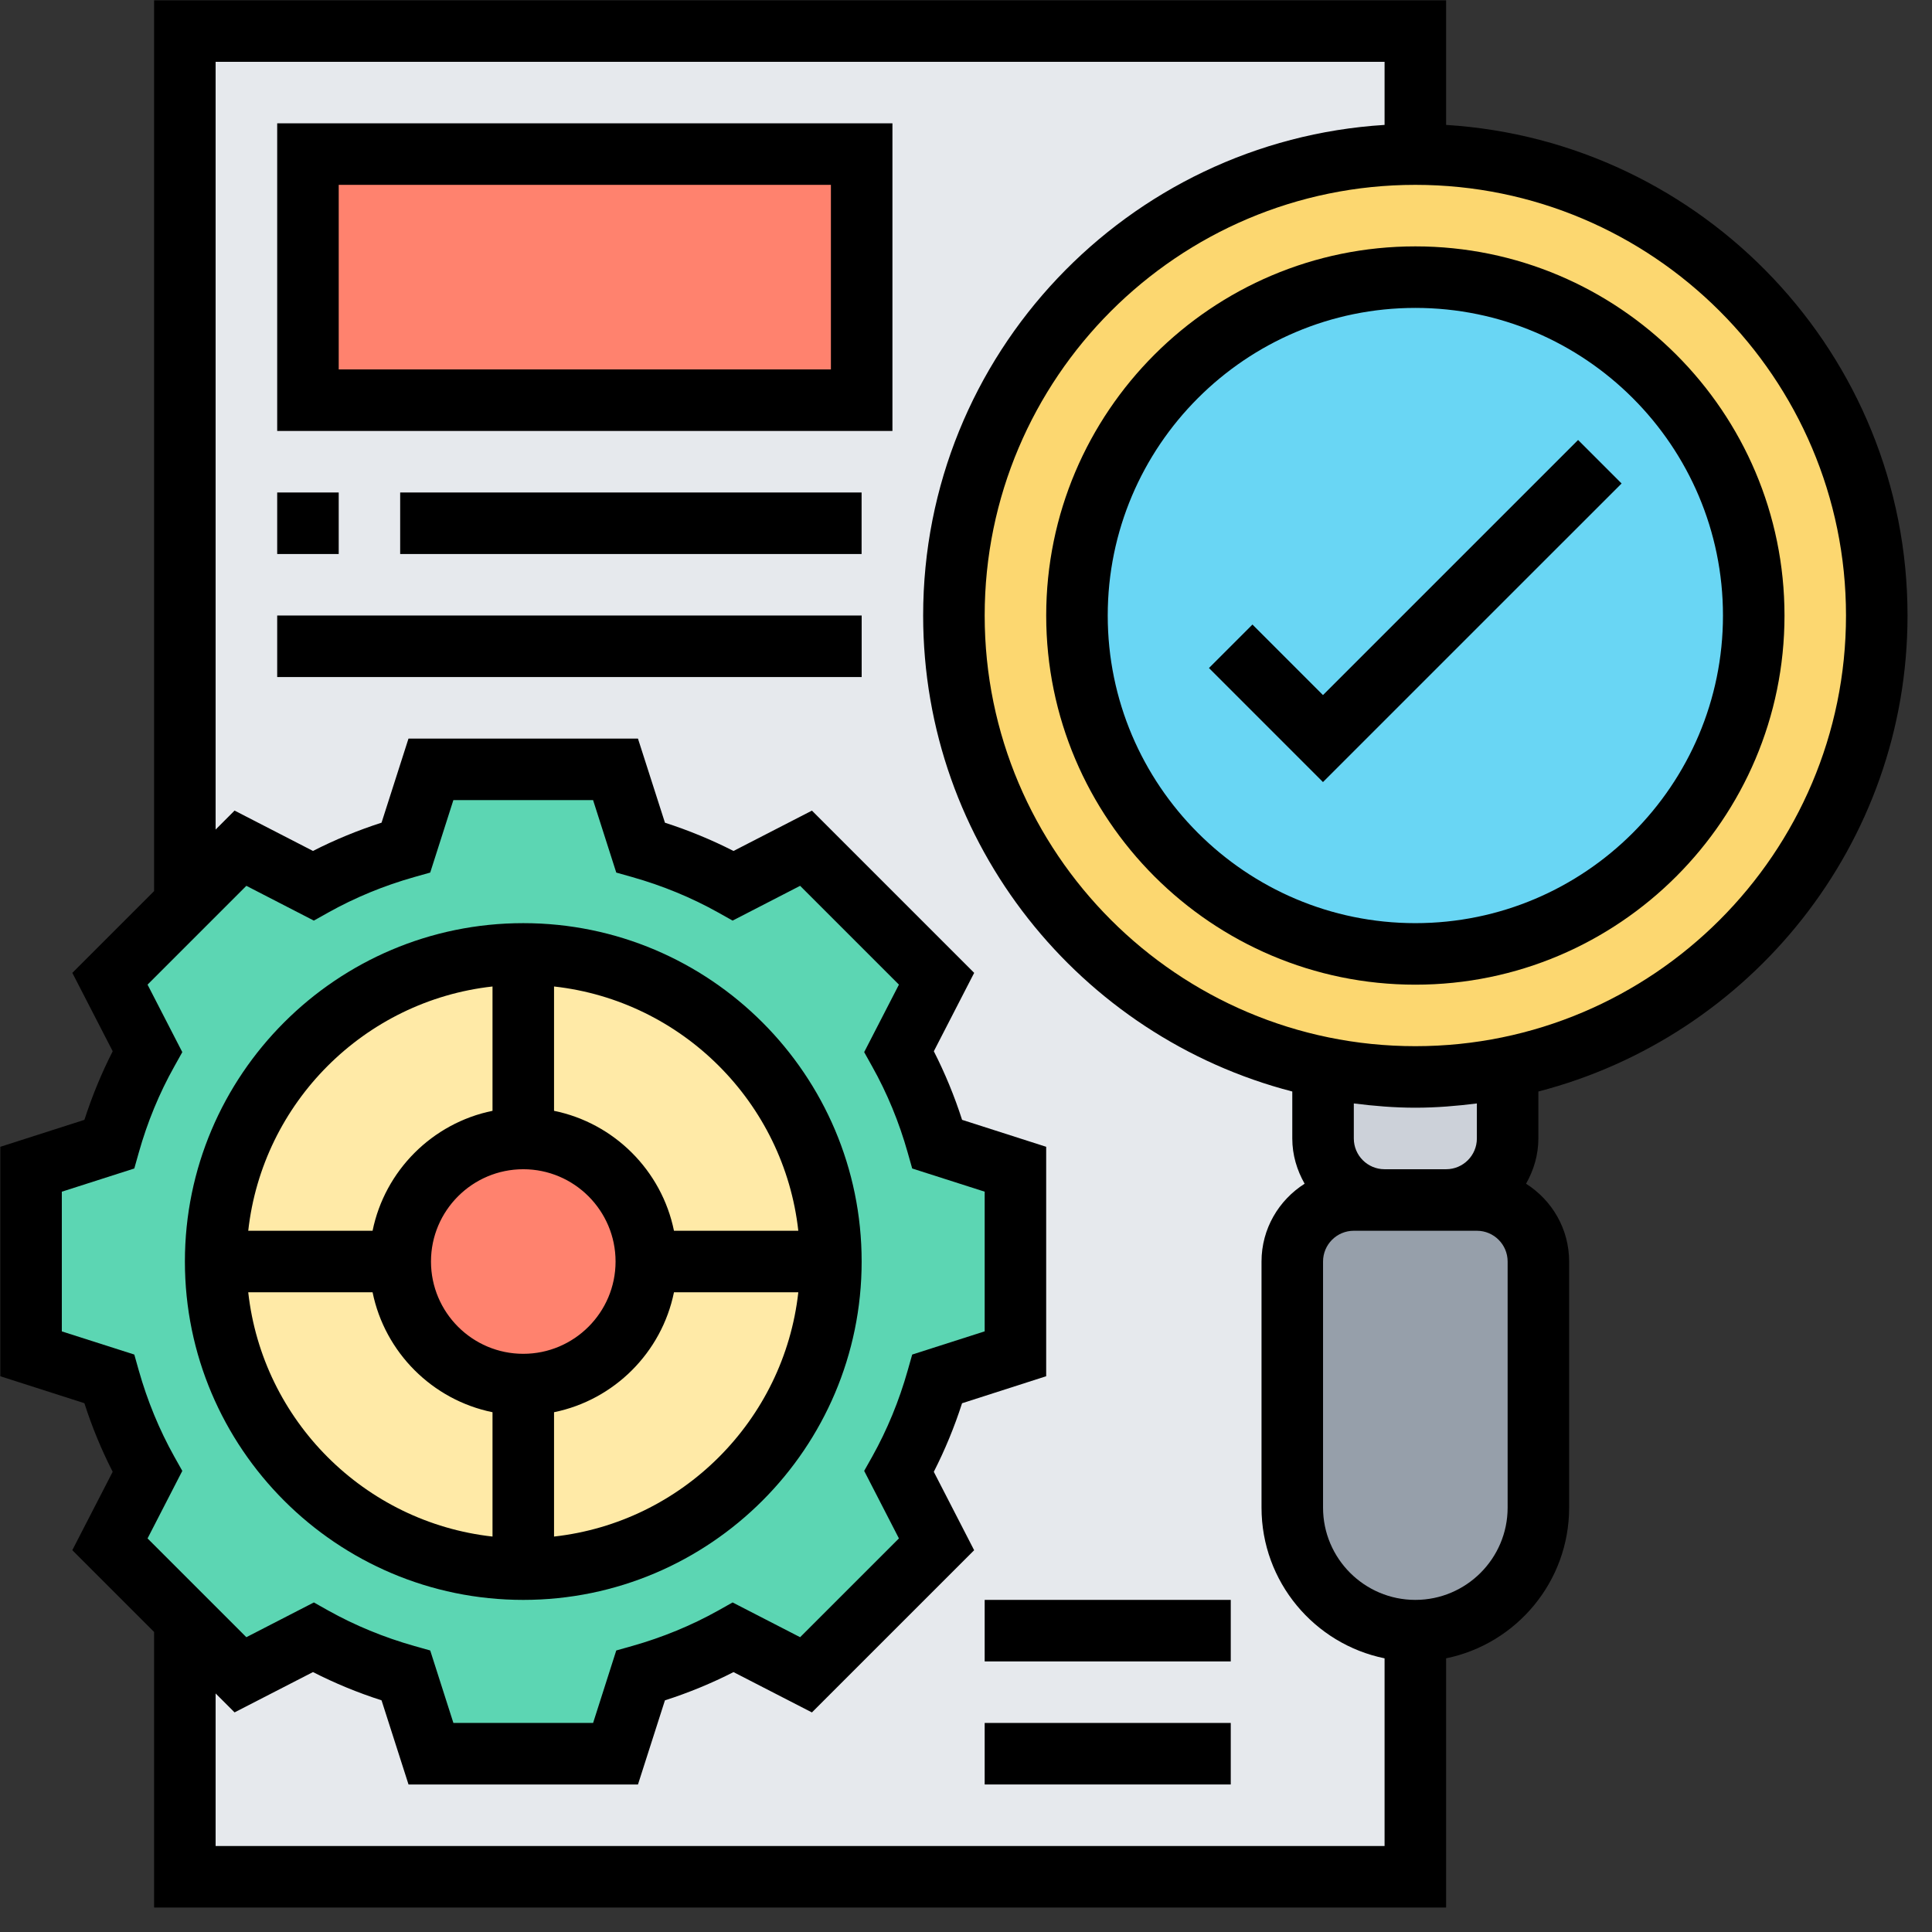 <svg width="78" height="78" viewBox="0 0 78 78" fill="none" xmlns="http://www.w3.org/2000/svg">
<rect x="0" y="0" width="78" height="78" fill="#333333" stroke="none"/>
<path d="M7.461 1.254H57.138V75.77H7.461V1.254Z" fill="#E6E9ED"/>
<path d="M62.111 50.931V60.867C62.111 62.233 61.552 63.475 60.658 64.381C59.752 65.275 58.51 65.834 57.144 65.834C54.399 65.834 52.176 63.611 52.176 60.867V50.931C52.176 49.565 53.294 48.447 54.66 48.447H55.902H58.386H59.627C60.993 48.447 62.111 49.565 62.111 50.931Z" fill="#969FAA"/>
<path d="M60.866 43.107V45.963C60.866 47.33 59.748 48.447 58.382 48.447H55.898C54.532 48.447 53.414 47.33 53.414 45.963V43.107C54.619 43.355 55.861 43.48 57.14 43.48C58.419 43.48 59.661 43.355 60.866 43.107Z" fill="#CCD1D9"/>
<path d="M57.141 6.221C67.424 6.221 75.77 14.567 75.77 24.851C75.77 33.855 69.374 41.381 60.867 43.107C59.662 43.355 58.42 43.48 57.141 43.48C55.862 43.48 54.62 43.355 53.415 43.107C44.908 41.381 38.512 33.855 38.512 24.851C38.512 14.567 46.858 6.221 57.141 6.221Z" fill="#FCD770"/>
<path d="M57.142 38.511C64.687 38.511 70.803 32.395 70.803 24.85C70.803 17.305 64.687 11.189 57.142 11.189C49.597 11.189 43.48 17.305 43.48 24.85C43.48 32.395 49.597 38.511 57.142 38.511Z" fill="#69D6F4"/>
<path d="M40.996 47.205V54.657L37.841 55.663C37.469 56.979 36.947 58.234 36.301 59.413L37.816 62.344L32.538 67.61L29.607 66.108C28.427 66.753 27.173 67.275 25.857 67.647L24.851 70.802H17.399L16.393 67.647C15.077 67.275 13.822 66.753 12.643 66.108L9.711 67.61L7.464 65.375L4.433 62.344L5.948 59.413C5.303 58.234 4.781 56.979 4.408 55.663L1.254 54.657V47.205L4.408 46.199C4.781 44.883 5.303 43.628 5.948 42.449L4.433 39.518L7.464 36.487L9.711 34.239L12.643 35.755C13.822 35.109 15.077 34.587 16.393 34.215L17.399 31.06H24.851L25.857 34.215C27.173 34.587 28.427 35.109 29.607 35.755L32.538 34.239L37.816 39.518L36.301 42.449C36.947 43.628 37.469 44.883 37.841 46.199L40.996 47.205Z" fill="#5CD6B3"/>
<path d="M12.434 6.221H34.788V16.157H12.434V6.221Z" fill="#FF826E"/>
<path d="M21.122 63.35C27.982 63.35 33.542 57.79 33.542 50.931C33.542 44.072 27.982 38.512 21.122 38.512C14.264 38.512 8.703 44.072 8.703 50.931C8.703 57.79 14.264 63.35 21.122 63.35Z" fill="#FFEAA7"/>
<path d="M21.124 55.899C23.868 55.899 26.092 53.675 26.092 50.931C26.092 48.187 23.868 45.963 21.124 45.963C18.38 45.963 16.156 48.187 16.156 50.931C16.156 53.675 18.38 55.899 21.124 55.899Z" fill="#FF826E"/>
<path d="M21.126 64.592C28.659 64.592 34.787 58.463 34.787 50.931C34.787 43.399 28.659 37.27 21.126 37.27C13.594 37.27 7.465 43.399 7.465 50.931C7.465 58.463 13.594 64.592 21.126 64.592ZM10.022 52.173H15.042C15.537 54.602 17.455 56.52 19.884 57.015V62.035C14.711 61.46 10.597 57.346 10.022 52.173ZM21.126 47.205C23.18 47.205 24.852 48.877 24.852 50.931C24.852 52.985 23.18 54.657 21.126 54.657C19.072 54.657 17.4 52.985 17.4 50.931C17.4 48.877 19.072 47.205 21.126 47.205ZM22.368 62.035V57.015C24.797 56.52 26.715 54.602 27.21 52.173H32.23C31.655 57.346 27.541 61.46 22.368 62.035ZM32.23 49.689H27.21C26.715 47.26 24.797 45.342 22.368 44.847V39.827C27.541 40.402 31.655 44.517 32.23 49.689ZM19.884 39.827V44.847C17.455 45.342 15.537 47.26 15.042 49.689H10.022C10.597 44.517 14.711 40.402 19.884 39.827Z" fill="black"/>
<path d="M42.238 24.851C42.238 33.068 48.924 39.754 57.142 39.754C65.359 39.754 72.045 33.068 72.045 24.851C72.045 16.633 65.359 9.947 57.142 9.947C48.924 9.947 42.238 16.633 42.238 24.851ZM69.561 24.851C69.561 31.698 63.989 37.27 57.142 37.27C50.294 37.27 44.722 31.698 44.722 24.851C44.722 18.003 50.294 12.431 57.142 12.431C63.989 12.431 69.561 18.003 69.561 24.851Z" fill="black"/>
<path d="M62.108 44.067C70.664 41.852 77.012 34.089 77.012 24.85C77.012 14.313 68.76 5.689 58.383 5.043V0.012H6.221V35.976L2.92 39.277L4.55 42.442C4.1 43.324 3.718 44.251 3.408 45.211L0.012 46.3V55.563L3.407 56.651C3.716 57.613 4.099 58.54 4.549 59.42L2.919 62.585L6.221 65.886V77.012H58.383V66.951C61.213 66.373 63.35 63.866 63.35 60.867V50.931C63.35 49.608 62.653 48.451 61.611 47.79C61.919 47.248 62.108 46.63 62.108 45.963V44.067ZM58.383 47.205H55.899C55.213 47.205 54.657 46.649 54.657 45.963V44.549C55.473 44.652 56.297 44.721 57.141 44.721C57.984 44.721 58.809 44.652 59.625 44.549V45.963C59.625 46.649 59.068 47.205 58.383 47.205ZM74.528 24.85C74.528 34.438 66.728 42.237 57.141 42.237C47.553 42.237 39.754 34.438 39.754 24.85C39.754 15.263 47.553 7.463 57.141 7.463C66.728 7.463 74.528 15.263 74.528 24.85ZM7.034 58.803C6.433 57.727 5.951 56.558 5.603 55.329L5.422 54.687L2.496 53.752V48.112L5.422 47.175L5.603 46.533C5.949 45.306 6.431 44.136 7.035 43.06L7.36 42.477L5.957 39.752L9.946 35.763L12.671 37.167L13.253 36.841C14.33 36.238 15.5 35.756 16.727 35.409L17.369 35.228L18.304 32.302H23.944L24.88 35.228L25.522 35.409C26.749 35.756 27.919 36.238 28.996 36.841L29.578 37.167L32.303 35.763L36.292 39.752L34.889 42.477L35.214 43.06C35.818 44.136 36.3 45.306 36.646 46.533L36.828 47.175L39.754 48.111V53.75L36.828 54.687L36.646 55.329C36.299 56.558 35.817 57.727 35.216 58.803L34.889 59.384L36.292 62.11L32.303 66.098L29.577 64.695L28.996 65.022C27.921 65.623 26.752 66.105 25.522 66.453L24.88 66.634L23.945 69.56H18.305L17.369 66.634L16.727 66.453C15.497 66.105 14.329 65.623 13.253 65.022L12.672 64.695L9.946 66.098L5.957 62.11L7.36 59.384L7.034 58.803ZM8.705 74.528V68.369L9.47 69.134L12.636 67.506C13.515 67.956 14.443 68.338 15.404 68.647L16.493 72.044H25.757L26.845 68.648C27.806 68.339 28.734 67.957 29.613 67.507L32.779 69.135L39.329 62.587L37.7 59.421C38.149 58.54 38.532 57.614 38.841 56.653L42.237 55.562V46.299L38.842 45.211C38.533 44.251 38.15 43.323 37.701 42.442L39.33 39.277L32.78 32.727L29.614 34.356C28.733 33.907 27.806 33.524 26.846 33.215L25.756 29.818H16.492L15.404 33.214C14.444 33.523 13.517 33.905 12.636 34.355L9.47 32.725L8.705 33.492V2.496H55.899V5.043C45.521 5.689 37.27 14.313 37.27 24.85C37.27 34.089 43.617 41.852 52.173 44.067V45.963C52.173 46.63 52.363 47.248 52.671 47.79C51.629 48.451 50.931 49.608 50.931 50.931V60.867C50.931 63.865 53.068 66.373 55.899 66.951V74.528H8.705ZM60.867 60.867C60.867 62.921 59.195 64.592 57.141 64.592C55.087 64.592 53.415 62.921 53.415 60.867V50.931C53.415 50.245 53.971 49.689 54.657 49.689H55.899H58.383H59.625C60.31 49.689 60.867 50.245 60.867 50.931V60.867Z" fill="black"/>
<path d="M50.565 25.214L48.809 26.97L53.412 31.574L65.468 19.519L63.712 17.763L53.412 28.062L50.565 25.214Z" fill="black"/>
<path d="M11.191 17.399H36.03V4.979H11.191V17.399ZM13.675 7.463H33.546V14.915H13.675V7.463Z" fill="black"/>
<path d="M11.191 19.883H13.675V22.367H11.191V19.883Z" fill="black"/>
<path d="M16.156 19.883H34.785V22.367H16.156V19.883Z" fill="black"/>
<path d="M11.191 24.85H34.788V27.334H11.191V24.85Z" fill="black"/>
<path d="M39.754 69.56H49.689V72.044H39.754V69.56Z" fill="black"/>
<path d="M39.754 64.592H49.689V67.076H39.754V64.592Z" fill="black"/>
</svg>
